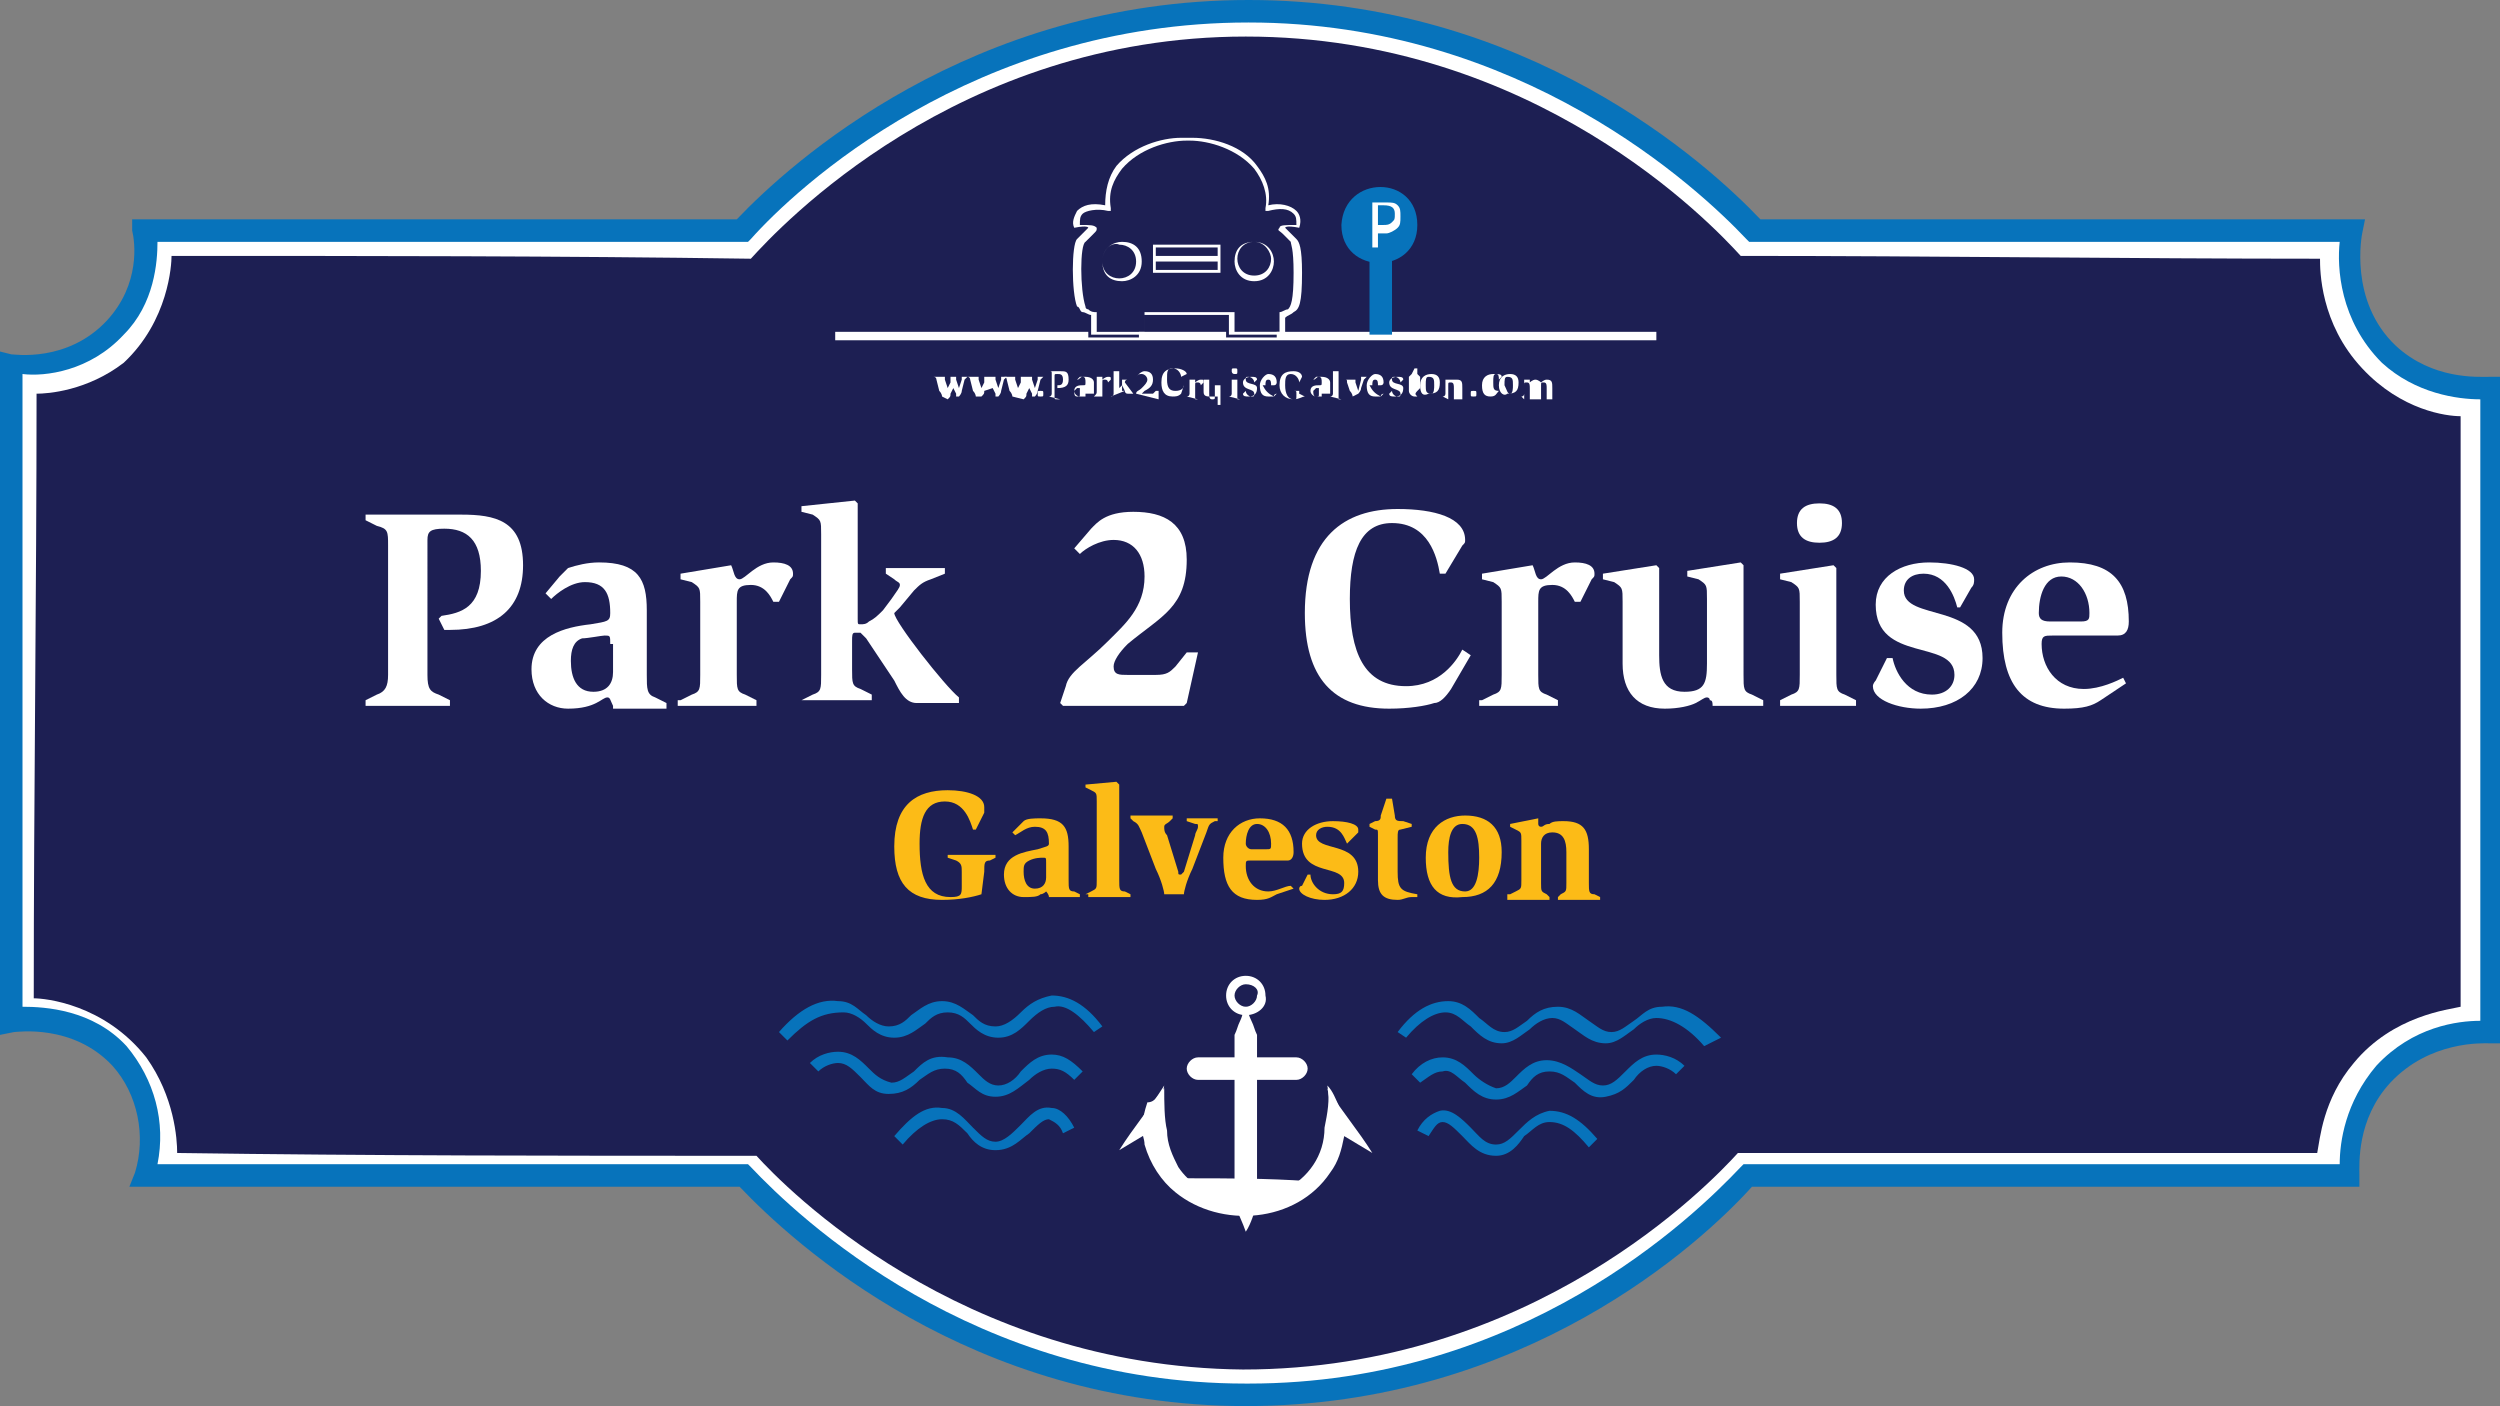 <?xml version="1.0" encoding="utf-8"?>
<!-- Generator: Adobe Illustrator 27.0.0, SVG Export Plug-In . SVG Version: 6.00 Build 0)  -->
<svg version="1.1" id="Layer_1" xmlns="http://www.w3.org/2000/svg" xmlns:xlink="http://www.w3.org/1999/xlink" x="0px" y="0px"
	 viewBox="0 0 88.9 50" style="enable-background:new 0 0 88.9 50;" xml:space="preserve">
<rect x="0" y="0" width="88.9" height="50" fill="#808080" stroke="none"/>
<style type="text/css">
	.st0{fill:#FFFFFF;}
	.st1{fill:#0773BB;}
	.st2{fill:#1D1F53;}
	.st3{fill:none;stroke:#1D1F53;stroke-width:15;stroke-miterlimit:10;}
	.st4{fill:#FCBB17;}
</style>
<g>
	<g>
		<path class="st0" d="M84.7,38.2c-1.4,1.5-1.2,3.3-1.2,3.6c-7.1,0-14.3,0-21.4,0c-1,1.1-7.4,7.8-17.8,7.8
			c-10.5,0-16.9-6.7-17.9-7.8c-7.1,0-14.2,0-21.3,0c0.5-1.5,0.1-3.1-0.9-4.2c-1.5-1.6-3.7-1.3-3.8-1.3c0-7.8,0-15.6,0-23.4
			c0.2,0,2.3,0.3,3.7-1.3c1.3-1.4,1.1-3.2,1-3.5c7.1,0,14.2,0,21.2,0c1.1-1.1,7.5-7.8,18-7.8s17,6.7,18,7.8c7.1,0,14.1,0,21.2,0
			c0,0.1-0.5,2.7,1.3,4.4c1.5,1.4,3.3,1.2,3.6,1.2c0,7.6,0,15.3,0,22.9C88.3,36.7,86.2,36.5,84.7,38.2z"/>
		<path class="st1" d="M44.3,50c-9.8,0-16.1-5.8-18-7.8H4.6l0.2-0.5c0.4-1.3,0.1-2.8-0.8-3.8c-1.4-1.5-3.4-1.2-3.5-1.2L0,36.8V12.5
			l0.4,0.1c0.1,0,2,0.3,3.4-1.2c1.2-1.3,1-2.8,0.9-3.2L4.7,7.8h21.5c1.9-2,8.3-7.8,18.2-7.8s16.3,5.8,18.2,7.8h21.5L84,8.3
			c0,0-0.5,2.4,1.2,4c1.3,1.2,2.9,1.1,3.3,1.1l0.4,0v23.7l-0.4,0c-0.2,0-2.1-0.1-3.5,1.4c-1.2,1.3-1.1,2.9-1.1,3.3l0,0.4H62.3
			C60.5,44.2,54.2,50,44.3,50C44.4,50,44.3,50,44.3,50z M5.6,41.4h21l0.1,0.1c1.7,1.8,7.9,7.7,17.6,7.7c0,0,0.1,0,0.1,0
			c9.7,0,15.8-5.9,17.5-7.7l0.1-0.1h21.2c0-0.8,0.2-2.2,1.3-3.5l0.3,0.3l-0.3-0.3c1.3-1.4,2.9-1.6,3.7-1.6V14.2
			c-0.8,0-2.3-0.2-3.5-1.3c-1.5-1.5-1.6-3.4-1.5-4.3H62.2l-0.1-0.1c-1.7-1.8-8-7.7-17.7-7.7c-9.8,0-16.1,5.9-17.7,7.7l-0.1,0.1h-21
			c0,0.7-0.1,2.2-1.2,3.3c-1.2,1.3-2.8,1.5-3.6,1.4v22.5c0.8,0,2.5,0.1,3.7,1.4C5.5,38.4,5.9,39.9,5.6,41.4z"/>
	</g>
	<path class="st2" d="M83.7,37.8c-1.1,1.3-1.2,2.7-1.3,3.2c-6.9,0-13.7,0-20.6,0c-1,1.1-7.3,7.7-17.6,7.7
		c-10.1-0.1-16.3-6.5-17.3-7.6c-6.9,0-13.7,0-20.6-0.1c0-0.5-0.1-2-1.1-3.4c-1.5-1.9-3.6-2.1-4-2.1C1.2,28.3,1.3,21.1,1.3,14
		c0.4,0,1.8-0.1,3.1-1.1C6,11.4,6.1,9.4,6.1,9.1c6.9,0,13.8,0,20.6,0.1c1-1.1,7.3-7.9,17.6-7.9c10.3,0,16.6,6.7,17.6,7.8
		c6.9,0,13.8,0.1,20.6,0.1c0,0.4,0,2.3,1.5,3.9c1.4,1.5,3,1.7,3.5,1.7c0,7,0,14,0,21C87.1,35.9,85.1,36.1,83.7,37.8z"/>
	<path class="st3" d="M39.9,20.6"/>
	<g>
		<path class="st0" d="M13,24.9l0.4-0.2c0.3-0.1,0.4-0.3,0.4-0.7v-4.6c0-0.5,0-0.6-0.4-0.7L13,18.5v-0.2h3.4c1.2,0,2.2,0.2,2.2,1.8
			c0,1.5-0.9,2.3-2.6,2.3h-0.2L15.6,22l0.1-0.1c0.7-0.1,1.4-0.3,1.4-1.6c0-1.1-0.5-1.5-1.3-1.5c-0.5,0-0.6,0.1-0.6,0.4V24
			c0,0.5,0.1,0.6,0.4,0.7l0.4,0.2v0.2H13V24.9z"/>
		<path class="st0" d="M21.8,25.1c-0.1-0.2-0.1-0.3-0.2-0.3c-0.1,0-0.2,0.1-0.4,0.2c-0.2,0.1-0.5,0.2-1,0.2c-0.7,0-1.3-0.5-1.3-1.4
			c0-1.2,1.2-1.5,2.1-1.6c0.6-0.1,0.7-0.1,0.7-0.4c0-0.7-0.2-1.1-0.9-1.1c-0.5,0-1,0.4-1.2,0.6l-0.2-0.2l0.5-0.6
			c0.1-0.1,0.2-0.2,0.3-0.3c0.3-0.1,0.7-0.2,1.1-0.2c1.4,0,1.7,0.6,1.7,1.7V24c0,0.5,0,0.7,0.3,0.8l0.4,0.2v0.2H21.8z M21.7,22.9
			c0-0.3,0-0.3-0.2-0.3c-0.1,0-0.6,0.1-0.8,0.1c-0.3,0.1-0.4,0.4-0.4,0.8c0,0.6,0.2,1.1,0.8,1.1c0.5,0,0.7-0.3,0.7-0.7V22.9z"/>
		<path class="st0" d="M24.2,24.9l0.4-0.2c0.3-0.1,0.3-0.2,0.3-0.7v-2.6c0-0.5,0-0.5-0.3-0.7l-0.4-0.1v-0.2l1.8-0.3
			c0.1,0.2,0.1,0.5,0.3,0.5c0.2,0,0.6-0.6,1.2-0.6c0.4,0,0.7,0.1,0.7,0.4c0,0.1,0,0.1-0.1,0.2l-0.4,0.8h-0.2
			c-0.1-0.2-0.3-0.6-0.8-0.6c-0.5,0-0.5,0.2-0.5,0.6V24c0,0.5,0,0.6,0.3,0.7l0.4,0.2v0.2h-2.8V24.9z"/>
		<path class="st0" d="M28.5,24.9l0.4-0.2c0.3-0.1,0.3-0.2,0.3-0.7v-5c0-0.5,0-0.5-0.3-0.7l-0.4-0.1V18l1.9-0.2l0.1,0.1v4.1
			c0,0.2,0,0.2,0.1,0.2c0.1,0,0.2,0,0.3-0.1c0.2-0.1,0.3-0.2,0.5-0.4l0.3-0.4c0.2-0.3,0.3-0.4,0.3-0.5c0-0.1-0.1-0.1-0.2-0.2
			l-0.3-0.2v-0.2h2.1v0.2l-0.5,0.2c-0.3,0.1-0.4,0.2-0.6,0.4l-0.5,0.6c-0.1,0.1-0.2,0.2-0.2,0.2c0,0.3,1.8,2.6,2.3,3v0.2h-1.5
			c-0.4,0-0.6-0.4-0.8-0.8l-1-1.5c-0.1-0.1-0.2-0.2-0.2-0.2c0,0-0.1,0-0.2,0c-0.1,0-0.1,0.1-0.1,0.3v1c0,0.5,0,0.6,0.3,0.7l0.4,0.2
			v0.2h-2.7V24.9z"/>
		<path class="st0" d="M37.9,24.4c0.1-0.5,0.7-0.8,1.5-1.6c0.6-0.6,1.3-1.2,1.3-2.3c0-0.8-0.4-1.3-1.1-1.3c-0.5,0-1,0.3-1.2,0.5
			l-0.2-0.2l0.6-0.7c0.2-0.2,0.5-0.6,1.5-0.6c1.1,0,1.9,0.4,1.9,1.7c0,1.7-0.9,2-2.1,3c-0.3,0.3-0.5,0.6-0.5,0.8
			c0,0.3,0.2,0.3,0.5,0.3h1c0.4,0,0.5-0.1,0.7-0.3l0.4-0.5h0.4L42.2,25l-0.1,0.1h-4.3L37.7,25L37.9,24.4z"/>
		<path class="st0" d="M51.6,24.5C51.4,24.8,51.2,25,51,25c-0.3,0.1-0.9,0.2-1.6,0.2c-2,0-3-1.1-3-3.4c0-2.7,1.4-3.7,3.3-3.7
			c1.3,0,2.4,0.3,2.4,1.1c0,0.1,0,0.1-0.1,0.2l-0.6,1h-0.2c-0.1-0.6-0.4-1.8-1.7-1.8c-1.1,0-1.5,1-1.5,2.7c0,1.9,0.5,3.1,2,3.1
			c1.2,0,1.8-0.9,2-1.3l0.3,0.2L51.6,24.5z"/>
		<path class="st0" d="M52.7,24.9l0.4-0.2c0.3-0.1,0.3-0.2,0.3-0.7v-2.6c0-0.5,0-0.5-0.3-0.7l-0.4-0.1v-0.2l1.8-0.3
			c0.1,0.2,0.1,0.5,0.3,0.5c0.2,0,0.6-0.6,1.2-0.6c0.4,0,0.7,0.1,0.7,0.4c0,0.1,0,0.1-0.1,0.2l-0.4,0.8H56c-0.1-0.2-0.3-0.6-0.8-0.6
			c-0.5,0-0.5,0.2-0.5,0.6V24c0,0.5,0,0.6,0.3,0.7l0.4,0.2v0.2h-2.8V24.9z"/>
		<path class="st0" d="M60.9,25.1c0-0.1,0-0.2-0.1-0.2c0-0.1-0.1-0.1-0.1-0.1c-0.1,0-0.2,0.1-0.4,0.2c-0.2,0.1-0.6,0.2-1.1,0.2
			c-1,0-1.5-0.6-1.5-1.6v-2.2c0-0.5,0-0.5-0.3-0.7L57,20.6v-0.2l1.9-0.3l0.1,0.1v3.1c0,0.7,0.1,1.3,0.9,1.3c0.7,0,0.8-0.3,0.8-1
			v-2.3c0-0.5,0-0.5-0.3-0.7l-0.4-0.1v-0.2l1.9-0.3l0.1,0.1V24c0,0.5,0,0.6,0.3,0.7l0.4,0.2v0.2H60.9z"/>
		<path class="st0" d="M63.3,24.9l0.4-0.2C64,24.6,64,24.5,64,24v-2.6c0-0.5,0-0.5-0.3-0.7l-0.4-0.1v-0.2l1.9-0.3l0.1,0.1V24
			c0,0.5,0,0.6,0.3,0.7l0.4,0.2v0.2h-2.7V24.9z M63.9,18.6c0-0.5,0.3-0.7,0.8-0.7c0.5,0,0.8,0.2,0.8,0.7c0,0.5-0.3,0.7-0.8,0.7
			C64.2,19.3,63.9,19.1,63.9,18.6z"/>
		<path class="st0" d="M69.6,21.6c-0.1-0.4-0.4-1.2-1.2-1.2c-0.4,0-0.7,0.2-0.7,0.6c0,1.1,2.8,0.4,2.8,2.4c0,1.1-0.9,1.8-2.2,1.8
			c-0.8,0-1.7-0.3-1.7-0.8c0-0.1,0.1-0.2,0.1-0.2l0.4-0.8h0.2c0.1,0.5,0.5,1.3,1.4,1.3c0.5,0,0.8-0.3,0.8-0.7c0-1.3-2.8-0.4-2.8-2.5
			c0-1,0.9-1.5,1.9-1.5c0.8,0,1.6,0.2,1.6,0.6c0,0.1,0,0.2-0.1,0.3l-0.4,0.7H69.6z"/>
		<path class="st0" d="M74.7,24.9c-0.3,0.2-0.6,0.3-1.3,0.3c-1.5,0-2.2-0.9-2.2-2.7c0-1.6,1.1-2.5,2.4-2.5c1.5,0,2.1,0.7,2.1,2.1
			c0,0.3-0.1,0.5-0.4,0.5h-2.3c-0.3,0-0.4,0-0.4,0.3c0,0.8,0.5,1.6,1.5,1.6c0.6,0,1.2-0.3,1.4-0.4l0.1,0.2L74.7,24.9z M74,22.1
			c0.3,0,0.3-0.1,0.3-0.3c0-0.7-0.4-1.3-1-1.3c-0.6,0-0.8,0.7-0.8,1.3c0,0.2,0.1,0.3,0.4,0.3H74z"/>
		<path class="st4" d="M34.9,31.8c-0.3,0.1-0.8,0.2-1.4,0.2c-1.2,0-1.7-0.6-1.7-1.9c0-1.5,0.8-2,1.9-2c0.7,0,1.3,0.2,1.3,0.6
			c0,0.1,0,0.1,0,0.2l-0.3,0.6h-0.1c-0.1-0.3-0.3-1-1-1c-0.7,0-0.9,0.6-0.9,1.5c0,1.1,0.2,1.9,1.1,1.9c0.4,0,0.4-0.1,0.4-0.4V31
			c0-0.2,0-0.3-0.2-0.4l-0.3-0.1v-0.1h1.7v0.1l-0.2,0.1C35,30.6,35,30.7,35,31L34.9,31.8L34.9,31.8z"/>
		<path class="st4" d="M37.3,31.9c0-0.1-0.1-0.2-0.1-0.2c0,0-0.1,0.1-0.2,0.1c-0.1,0.1-0.3,0.1-0.6,0.1c-0.4,0-0.7-0.3-0.7-0.8
			c0-0.7,0.7-0.8,1.2-0.9c0.3-0.1,0.4-0.1,0.4-0.2c0-0.4-0.1-0.6-0.5-0.6c-0.3,0-0.5,0.2-0.7,0.3l-0.1-0.1l0.3-0.3
			c0.1-0.1,0.1-0.1,0.1-0.1c0.1-0.1,0.4-0.1,0.6-0.1c0.8,0,1,0.3,1,1v1.2c0,0.3,0,0.4,0.2,0.4l0.2,0.1v0.1H37.3z M37.2,30.7
			c0-0.2,0-0.2-0.1-0.2c-0.1,0-0.3,0-0.5,0.1c-0.2,0.1-0.2,0.2-0.2,0.4c0,0.3,0.1,0.6,0.4,0.6c0.3,0,0.4-0.2,0.4-0.4V30.7z"/>
		<path class="st4" d="M38.6,31.8l0.2-0.1c0.2-0.1,0.2-0.1,0.2-0.4v-2.8c0-0.3,0-0.3-0.2-0.4l-0.2-0.1v-0.1l1.1-0.1l0.1,0.1v3.4
			c0,0.3,0,0.4,0.2,0.4l0.2,0.1v0.1h-1.5V31.8z"/>
		<path class="st4" d="M41.4,31.8c0-0.1-0.1-0.5-0.3-0.9l-0.5-1.3c-0.1-0.2-0.1-0.3-0.3-0.4l-0.1-0.1v-0.1h1.5v0.1l-0.1,0.1
			c-0.1,0.1-0.2,0.1-0.2,0.2c0,0.1,0,0.2,0.1,0.3l0.4,1.3c0,0.1,0,0.1,0.1,0.1c0,0,0,0,0.1-0.1l0.4-1.3c0-0.1,0.1-0.2,0.1-0.3
			c0-0.1,0-0.1-0.1-0.1l-0.3-0.1v-0.1h1.1v0.1l-0.1,0c-0.2,0.1-0.2,0.1-0.3,0.4l-0.5,1.3c-0.2,0.4-0.3,0.8-0.3,0.9l-0.1,0L41.4,31.8
			L41.4,31.8z"/>
		<path class="st4" d="M45.4,31.8c-0.2,0.1-0.3,0.2-0.7,0.2c-0.9,0-1.2-0.5-1.2-1.5c0-0.9,0.6-1.4,1.3-1.4c0.8,0,1.2,0.4,1.2,1.2
			c0,0.2-0.1,0.3-0.2,0.3h-1.3c-0.2,0-0.2,0-0.2,0.2c0,0.5,0.3,0.9,0.8,0.9c0.3,0,0.6-0.2,0.8-0.2l0.1,0.1L45.4,31.8z M45,30.2
			c0.2,0,0.2,0,0.2-0.2c0-0.4-0.2-0.7-0.5-0.7c-0.3,0-0.4,0.4-0.4,0.7c0,0.1,0.1,0.2,0.2,0.2H45z"/>
		<path class="st4" d="M47.9,30c-0.1-0.2-0.2-0.6-0.7-0.6c-0.2,0-0.4,0.1-0.4,0.3c0,0.6,1.5,0.2,1.5,1.3c0,0.6-0.5,1-1.2,1
			c-0.5,0-0.9-0.2-0.9-0.4c0,0,0-0.1,0.1-0.1l0.2-0.4h0.1c0,0.3,0.3,0.7,0.8,0.7c0.3,0,0.4-0.1,0.4-0.4c0-0.7-1.5-0.2-1.5-1.4
			c0-0.5,0.5-0.8,1.1-0.8c0.5,0,0.9,0.1,0.9,0.3c0,0,0,0.1,0,0.1L47.9,30L47.9,30z"/>
		<path class="st4" d="M50.2,31.9C50,31.9,49.9,32,49.7,32c-0.5,0-0.7-0.2-0.7-0.7v-1.6c0-0.2,0-0.2-0.1-0.2l-0.2-0.1v-0.1l0.2-0.1
			c0.2,0,0.2-0.1,0.2-0.2l0.2-0.6h0.2l0.1,0.6c0,0.2,0.1,0.2,0.3,0.2l0.3,0.1v0.1l-0.4,0.1c-0.1,0-0.1,0.1-0.1,0.3v1.2
			c0,0.6,0.1,0.7,0.7,0.8v0.1L50.2,31.9z"/>
		<path class="st4" d="M50.7,30.5c0-1.1,0.7-1.5,1.4-1.5c0.8,0,1.3,0.4,1.3,1.3c0,1.1-0.5,1.6-1.4,1.6C51.1,32,50.7,31.5,50.7,30.5z
			 M52.1,31.7c0.4,0,0.5-0.6,0.5-1.2c0-0.7-0.1-1.2-0.6-1.2c-0.4,0-0.5,0.5-0.5,1C51.5,31.2,51.6,31.7,52.1,31.7z"/>
		<path class="st4" d="M53.7,31.8l0.2-0.1c0.2-0.1,0.2-0.1,0.2-0.4v-1.4c0-0.3,0-0.3-0.2-0.4l-0.2-0.1v-0.1l1-0.2c0,0.1,0,0.1,0,0.2
			c0,0,0,0.1,0.1,0.1c0.1,0,0.1-0.1,0.3-0.1c0.1-0.1,0.3-0.1,0.5-0.1c0.7,0,0.9,0.3,0.9,1v1.2c0,0.3,0,0.4,0.2,0.4l0.2,0.1v0.1h-1.5
			v-0.1l0.1-0.1c0.2-0.1,0.2-0.1,0.2-0.4v-1.1c0-0.4-0.1-0.7-0.5-0.7c-0.3,0-0.4,0.2-0.4,0.4v1.4c0,0.3,0,0.3,0.2,0.4l0.1,0.1v0.1
			h-1.5V31.8z"/>
	</g>
	<g>
		<path class="st1" d="M28,37l-0.3-0.3c0.7-0.8,1.4-1.2,2.1-1.1c0.5,0,0.7,0.3,1,0.5c0.2,0.2,0.5,0.4,0.8,0.4c0.4,0,0.6-0.2,0.8-0.4
			c0.3-0.2,0.6-0.5,1.1-0.5c0.5,0,0.8,0.3,1.1,0.5c0.2,0.2,0.4,0.4,0.8,0.4c0,0,0,0,0,0c0.3,0,0.6-0.2,0.9-0.5
			c0.3-0.3,0.6-0.5,1.1-0.6c0.6,0,1.2,0.3,1.8,1.1l-0.3,0.2c-0.5-0.6-1-1-1.4-0.9c-0.3,0-0.6,0.2-0.9,0.5c-0.3,0.3-0.6,0.6-1.1,0.6
			c-0.5,0-0.8-0.3-1-0.5c-0.2-0.2-0.4-0.4-0.8-0.4c-0.4,0-0.6,0.2-0.8,0.4c-0.3,0.2-0.6,0.5-1.1,0.5c-0.5,0-0.8-0.3-1-0.5
			c-0.2-0.2-0.5-0.4-0.8-0.4C29.2,36,28.7,36.3,28,37z"/>
	</g>
	<g>
		<path class="st1" d="M35.4,39c-0.5,0-0.7-0.3-1-0.5C34.2,38.2,34,38,33.6,38c-0.4,0-0.6,0.2-0.9,0.4c-0.3,0.3-0.6,0.5-1.1,0.5
			c-0.5,0-0.7-0.3-1-0.6c-0.3-0.3-0.5-0.5-0.8-0.5c0,0,0,0,0,0c-0.2,0-0.5,0.1-0.7,0.3l-0.3-0.3c0.3-0.3,0.7-0.4,1-0.4c0,0,0,0,0,0
			c0.5,0,0.8,0.3,1.1,0.6c0.2,0.2,0.4,0.4,0.8,0.5c0.3,0,0.5-0.2,0.8-0.4c0.3-0.3,0.6-0.6,1.2-0.5c0.5,0,0.8,0.3,1.1,0.6
			c0.2,0.2,0.4,0.4,0.7,0.4c0.3,0,0.6-0.2,0.8-0.5c0.3-0.3,0.6-0.6,1.1-0.6c0.4,0,0.7,0.2,1.1,0.6l-0.3,0.3
			c-0.3-0.3-0.5-0.4-0.8-0.4c-0.3,0-0.6,0.2-0.8,0.4C36.2,38.7,35.9,39,35.4,39C35.4,39,35.4,39,35.4,39z"/>
	</g>
	<g>
		<path class="st1" d="M35.4,40.9c-0.5,0-0.8-0.3-1-0.6c-0.3-0.3-0.5-0.5-0.9-0.5c-0.4,0-0.9,0.3-1.4,0.9l-0.3-0.3
			c0.6-0.7,1.1-1.1,1.7-1c0.5,0,0.8,0.4,1.1,0.7c0.3,0.3,0.5,0.5,0.8,0.5c0.3,0,0.6-0.3,0.9-0.6c0.3-0.3,0.6-0.7,1.1-0.6
			c0.3,0,0.6,0.3,0.8,0.7l-0.4,0.2c-0.1-0.3-0.3-0.4-0.5-0.5c-0.2,0-0.4,0.2-0.7,0.5C36.3,40.5,36,40.9,35.4,40.9
			C35.4,40.9,35.4,40.9,35.4,40.9z"/>
	</g>
	<g>
		<path class="st1" d="M60.6,37.2c-0.6-0.7-1.2-1-1.7-1c-0.3,0-0.6,0.2-0.8,0.4c-0.3,0.2-0.6,0.5-1,0.5c-0.5,0-0.8-0.3-1.1-0.5
			c-0.3-0.2-0.5-0.4-0.8-0.4c-0.3,0-0.6,0.2-0.8,0.4c-0.3,0.2-0.6,0.5-1,0.5c0,0,0,0,0,0c-0.5,0-0.8-0.3-1.1-0.6
			c-0.3-0.2-0.5-0.5-0.9-0.5c-0.4,0-0.9,0.3-1.4,0.9l-0.3-0.2c0.6-0.8,1.2-1.1,1.8-1.1c0.5,0,0.8,0.3,1.1,0.6
			c0.3,0.2,0.5,0.5,0.9,0.5c0,0,0,0,0,0c0.3,0,0.5-0.2,0.8-0.4c0.3-0.3,0.6-0.5,1.1-0.5c0.5,0,0.8,0.3,1.1,0.5
			c0.3,0.2,0.5,0.4,0.8,0.4c0.3,0,0.5-0.2,0.8-0.4c0.3-0.2,0.5-0.5,1-0.5c0.7-0.1,1.3,0.3,2.1,1.1L60.6,37.2z"/>
	</g>
	<g>
		<path class="st1" d="M53.2,39.1C53.2,39.1,53.2,39.1,53.2,39.1c-0.5,0-0.8-0.3-1.1-0.6c-0.3-0.2-0.5-0.5-0.8-0.4
			c-0.3,0-0.5,0.2-0.8,0.4l-0.3-0.3c0.3-0.4,0.7-0.6,1.1-0.6c0.5,0,0.8,0.3,1.1,0.6c0.2,0.2,0.5,0.4,0.8,0.5c0.3,0,0.5-0.2,0.7-0.4
			c0.3-0.3,0.6-0.6,1.1-0.6c0.5,0,0.9,0.3,1.2,0.5c0.3,0.2,0.5,0.4,0.8,0.4c0.3,0,0.5-0.2,0.8-0.5c0.3-0.3,0.6-0.6,1.1-0.6
			c0,0,0,0,0,0c0.3,0,0.7,0.1,1,0.4l-0.3,0.3c-0.2-0.2-0.5-0.3-0.7-0.3c0,0,0,0,0,0c-0.3,0-0.6,0.2-0.8,0.5c-0.3,0.3-0.5,0.5-1,0.6
			c-0.5,0.1-0.8-0.2-1.1-0.5c-0.3-0.2-0.5-0.4-0.9-0.4c-0.4,0-0.6,0.2-0.8,0.5C54,38.8,53.7,39.1,53.2,39.1z"/>
	</g>
	<g>
		<path class="st1" d="M53.2,41.1C53.2,41.1,53.2,41.1,53.2,41.1c-0.6,0-0.9-0.4-1.2-0.7c-0.3-0.3-0.5-0.5-0.7-0.5
			c-0.2,0-0.3,0.2-0.5,0.5l-0.4-0.2c0.2-0.4,0.5-0.6,0.8-0.7c0.4-0.1,0.8,0.3,1.1,0.6c0.3,0.3,0.5,0.6,0.9,0.6
			c0.3,0,0.5-0.2,0.8-0.5c0.3-0.3,0.6-0.6,1.1-0.7c0.6,0,1.1,0.3,1.7,1l-0.3,0.3c-0.5-0.6-0.9-0.9-1.4-0.9c-0.4,0-0.6,0.3-0.9,0.5
			C54,40.7,53.7,41.1,53.2,41.1z"/>
	</g>
	<g>
		<rect x="29.7" y="11.8" class="st0" width="29.2" height="0.3"/>
	</g>
	<g>
		<path class="st2" d="M46.1,8c0.2-0.6-0.4-0.8-1.1-0.7c0.2-1.6-1.5-2.3-2.8-2.4c0,0,0,0,0,0c-0.1,0-0.1,0-0.2,0c0,0,0,0,0,0
			c-1.3,0.1-2.9,0.8-2.8,2.4c-0.7-0.1-1.2,0.1-1.1,0.7c0.3,0,0.5,0,0.6,0.1c0,0.1-0.2,0.2-0.4,0.5c-0.2,0.1-0.2,2.5,0.1,2.5
			c0.1,0.1,0.2,0.1,0.3,0.2c0,0.2,0,0.5,0,0.7c0.6,0,1.2,0,1.8,0c0-0.2,0-0.5,0-0.7c1,0,2.1,0,3.1,0c0,0.2,0,0.5,0,0.7
			c0.6,0,1.2,0,1.8,0c0-0.2,0-0.5,0-0.7c0.1,0,0.2-0.1,0.3-0.2c0.1-0.1,0.3-0.3,0.3-1.4c0-0.9-0.1-1-0.2-1.1
			c-0.2-0.3-0.4-0.4-0.4-0.5C45.6,7.9,45.8,7.9,46.1,8z M39.2,9.3c0-0.9,1.4-0.9,1.4,0C40.6,10.2,39.2,10.2,39.2,9.3z M43.4,9.6
			c-0.8,0-1.5,0-2.3,0c0-0.1,0-0.2,0-0.4c0.8,0,1.5,0,2.3,0C43.4,9.4,43.4,9.5,43.4,9.6z M43.4,9.1c-0.8,0-1.5,0-2.3,0
			c0-0.1,0-0.3,0-0.4c0.8,0,1.5,0,2.3,0C43.4,8.9,43.4,9,43.4,9.1z M44.6,10c-0.9,0-0.9-1.4,0-1.4C45.5,8.6,45.5,10,44.6,10z"/>
		<path class="st0" d="M45.6,11.9h-1.9v-0.7h-3v0.7h-1.9v-0.7c-0.1,0-0.2-0.1-0.3-0.1c-0.1,0-0.1-0.2-0.2-0.2
			c-0.2-0.5-0.2-2.2,0-2.4c0.1-0.1,0.2-0.2,0.3-0.3c0,0,0.1-0.1,0.1-0.1c0,0,0-0.1-0.5,0l0,0l0,0c-0.1-0.2,0-0.4,0.1-0.6
			c0.2-0.2,0.5-0.3,1-0.2c0-0.5,0.1-1,0.4-1.4c0.6-0.7,1.6-1,2.3-1l0,0l0.1,0c0,0,0.1,0,0.2,0l0.1,0v0c0.8,0,1.8,0.3,2.3,1
			c0.3,0.4,0.5,0.8,0.4,1.4c0.4-0.1,0.8,0,1,0.2c0.1,0.1,0.2,0.3,0.1,0.6l0,0l0,0c-0.5-0.1-0.5,0-0.5,0c0,0,0.1,0.1,0.1,0.1
			c0.1,0.1,0.2,0.2,0.3,0.3c0.1,0.1,0.2,0.3,0.2,1.2c0,1.1-0.1,1.3-0.3,1.4c-0.1,0.1-0.2,0.1-0.3,0.2V11.9z M43.8,11.8h1.7v-0.7l0,0
			c0.1,0,0.2-0.1,0.3-0.1c0.1-0.1,0.2-0.3,0.2-1.3c0-0.9-0.1-1-0.1-1.1c-0.1-0.1-0.2-0.2-0.3-0.3c-0.1-0.1-0.2-0.1-0.1-0.2
			c0-0.1,0.2-0.1,0.6-0.1c0-0.2,0-0.3-0.1-0.4c-0.2-0.2-0.5-0.2-0.9-0.1l-0.1,0l0-0.1c0.1-0.5-0.1-1-0.4-1.4C44,5.3,43,5,42.3,5l0,0
			l0,0c0,0,0,0-0.1,0l0,0c-0.7,0-1.7,0.3-2.3,1c-0.3,0.4-0.5,0.8-0.4,1.4l0,0.1l-0.1,0c-0.4-0.1-0.8,0-0.9,0.1
			c-0.1,0.1-0.1,0.2-0.1,0.4c0.4,0,0.5,0,0.6,0.1c0,0.1,0,0.1-0.1,0.2c-0.1,0.1-0.2,0.2-0.3,0.3l0,0l0,0c-0.2,0.1-0.2,1.7,0,2.3
			c0,0.1,0.1,0.1,0.1,0.1h0l0,0l0,0c0.1,0.1,0.2,0.1,0.3,0.1l0,0v0.7h1.7v-0.7h3.2V11.8z M44.6,10L44.6,10c-0.5,0-0.7-0.4-0.7-0.7
			c0-0.4,0.2-0.7,0.7-0.7c0.5,0,0.7,0.4,0.7,0.7C45.3,9.6,45.1,10,44.6,10z M44.6,8.6c-0.4,0-0.6,0.3-0.6,0.6c0,0.3,0.2,0.6,0.6,0.6
			c0.4,0,0.6-0.3,0.6-0.6C45.2,9,45,8.6,44.6,8.6z M39.9,10C39.9,10,39.9,10,39.9,10c-0.4,0-0.7-0.2-0.7-0.7v0
			c0-0.5,0.4-0.7,0.7-0.7c0,0,0,0,0,0c0.4,0,0.7,0.2,0.7,0.7C40.6,9.8,40.2,10,39.9,10z M39.2,9.3c0,0.4,0.3,0.6,0.6,0.6
			c0.3,0,0.6-0.2,0.6-0.6c0-0.4-0.3-0.6-0.6-0.6c0,0,0,0,0,0C39.6,8.6,39.2,8.8,39.2,9.3z M43.4,9.7H41V9.2h2.4V9.7z M41.1,9.6h2.2
			V9.3h-2.2V9.6z M43.4,9.2H41V8.7h2.4V9.2z M41.1,9.1h2.2V8.8h-2.2V9.1z"/>
	</g>
	<g>
		<path class="st1" d="M50.4,8c0,1.8-2.7,1.8-2.7,0C47.8,6.2,50.4,6.2,50.4,8z"/>
		<g>
			<rect x="48.7" y="9" class="st1" width="0.8" height="2.9"/>
		</g>
		<g>
			<path class="st0" d="M49,8.2v0.6h-0.2V7.2h0.5c0.2,0,0.3,0,0.4,0.1c0.1,0.1,0.1,0.2,0.1,0.4S49.8,8,49.7,8.1
				c-0.1,0.1-0.3,0.2-0.4,0.2H49z M49,7.3V8h0.2c0.1,0,0.2,0,0.3-0.1c0.1-0.1,0.1-0.1,0.1-0.3c0-0.2-0.1-0.3-0.4-0.3H49z"/>
		</g>
	</g>
	<g>
		<path class="st0" d="M41.3,40c-0.5,0.3-1,0.6-1.5,0.9c0.5-0.8,1.1-1.5,1.6-2.3C41.3,39.1,41.3,39.6,41.3,40z"/>
		<path class="st0" d="M47.3,40.1c0.5,0.3,1,0.6,1.5,0.9c-0.5-0.8-1.1-1.5-1.6-2.3C47.3,39.1,47.3,39.6,47.3,40.1z"/>
		<g>
			<path class="st0" d="M41.4,38.7c0,0.5,0,1.1,0.1,1.5c0,0.5,0.2,0.9,0.4,1.3c0.8,1.2,2.5,1.4,3.8,0.8c0.8-0.4,1.4-1.2,1.4-2.2
				c0.1-0.5,0.2-1,0.1-1.5c0.2,0.2,0.3,0.5,0.4,0.7c0.1,0.3,0.2,0.5,0.2,0.8c0,0.1,0,0.2,0,0.3c-0.1,0.5-0.2,0.9-0.5,1.3
				c-1.2,1.8-3.9,2-5.5,0.7c-0.5-0.4-0.9-1-1.1-1.7c0-0.2-0.1-0.4-0.1-0.5c0-0.3,0.1-0.7,0.2-1C41.1,39.2,41.2,38.9,41.4,38.7
				L41.4,38.7z"/>
			<g>
				<path class="st0" d="M46.1,38.4h-3.5c-0.2,0-0.4-0.2-0.4-0.4s0.2-0.4,0.4-0.4h3.5c0.2,0,0.4,0.2,0.4,0.4S46.3,38.4,46.1,38.4z"
					/>
			</g>
			<g>
				<path class="st0" d="M44.3,35.8c0.1,0.2,0.1,0.3,0.2,0.5c0.1,0.2,0.1,0.3,0.2,0.5c0,0,0,0.1,0,0.1c0,0.2,0,0.6,0,0.9
					c0,1,0,3,0,4c0,0,0,1,0,1c-0.1,0.3-0.2,0.7-0.4,1c-0.1-0.3-0.3-0.7-0.4-1c0,0,0-1,0-1c0-1,0-3,0-4c0-0.2,0-0.6,0-0.9
					c0,0,0-0.1,0-0.1c0.1-0.2,0.1-0.3,0.2-0.5C44.2,36.1,44.2,35.9,44.3,35.8L44.3,35.8z"/>
			</g>
			<g>
				<path class="st0" d="M44.3,36.1c-0.4,0-0.7-0.3-0.7-0.7c0-0.4,0.3-0.7,0.7-0.7s0.7,0.3,0.7,0.7C45.1,35.8,44.7,36.1,44.3,36.1z
					 M44.3,35c-0.2,0-0.4,0.2-0.4,0.4c0,0.2,0.2,0.4,0.4,0.4c0.2,0,0.4-0.2,0.4-0.4C44.8,35.2,44.6,35,44.3,35z"/>
			</g>
			<path class="st0" d="M42.2,41.9c1.4,0,2.9,0,4.3,0.1c-0.1,0.1-0.8,1.1-2.1,1.1C43,43,42.2,42,42.2,41.9z"/>
		</g>
	</g>
	<g>
		<path class="st0" d="M33.5,14.1c0,0,0-0.1-0.1-0.2l-0.1-0.4c0,0,0-0.1-0.1-0.1l0,0v0h0.4v0l0,0c0,0,0,0,0,0s0,0.1,0,0.1l0.1,0.3
			c0,0,0,0,0,0c0,0,0,0,0,0l0.1-0.2c0,0,0-0.1,0-0.1c0,0,0,0,0,0l0,0c0,0,0,0,0-0.1l0,0v0H34v0l0,0c0,0,0,0,0,0c0,0,0,0.1,0,0.1
			l0.1,0.3c0,0,0,0,0,0c0,0,0,0,0,0l0.1-0.3c0-0.1,0-0.1,0-0.1c0,0,0,0,0,0l-0.1,0v0h0.3v0l0,0c0,0,0,0-0.1,0.1l-0.1,0.4
			c0,0.1-0.1,0.2-0.1,0.2l0,0H34l0,0c0,0,0-0.1,0-0.1l-0.1-0.2c0,0,0,0,0,0c0,0,0,0,0,0l-0.1,0.2c0,0.1,0,0.1-0.1,0.2l0,0L33.5,14.1
			L33.5,14.1z"/>
		<path class="st0" d="M34.7,14.1c0,0,0-0.1-0.1-0.2l-0.1-0.4c0,0,0-0.1-0.1-0.1l0,0v0h0.4v0l0,0c0,0,0,0,0,0s0,0.1,0,0.1l0.1,0.3
			c0,0,0,0,0,0c0,0,0,0,0,0l0.1-0.2c0,0,0-0.1,0-0.1c0,0,0,0,0,0l0,0c0,0,0,0,0-0.1l0,0v0h0.4v0l0,0c0,0,0,0,0,0c0,0,0,0.1,0,0.1
			l0.1,0.3c0,0,0,0,0,0c0,0,0,0,0,0l0.1-0.3c0-0.1,0-0.1,0-0.1c0,0,0,0,0,0l-0.1,0v0h0.3v0l0,0c0,0,0,0-0.1,0.1l-0.1,0.4
			c0,0.1-0.1,0.2-0.1,0.2l0,0h-0.1l0,0c0,0,0-0.1,0-0.1l-0.1-0.2c0,0,0,0,0,0c0,0,0,0,0,0L35,13.9c0,0.1,0,0.1-0.1,0.2l0,0
			L34.7,14.1L34.7,14.1z"/>
		<path class="st0" d="M36,14.1c0,0,0-0.1-0.1-0.2l-0.1-0.4c0,0,0-0.1-0.1-0.1l0,0v0h0.4v0l0,0c0,0,0,0,0,0s0,0.1,0,0.1l0.1,0.3
			c0,0,0,0,0,0c0,0,0,0,0,0l0.1-0.2c0,0,0-0.1,0-0.1c0,0,0,0,0,0l0,0c0,0,0,0,0-0.1l0,0v0h0.4v0l0,0c0,0,0,0,0,0c0,0,0,0.1,0,0.1
			l0.1,0.3c0,0,0,0,0,0c0,0,0,0,0,0l0.1-0.3c0-0.1,0-0.1,0-0.1c0,0,0,0,0,0l-0.1,0v0h0.3v0l0,0c0,0,0,0-0.1,0.1l-0.1,0.4
			c0,0.1-0.1,0.2-0.1,0.2l0,0h-0.1l0,0c0,0,0-0.1,0-0.1l-0.1-0.2c0,0,0,0,0,0c0,0,0,0,0,0l-0.1,0.2c0,0.1,0,0.1-0.1,0.2l0,0L36,14.1
			L36,14.1z"/>
		<path class="st0" d="M36.9,14c0-0.1,0-0.1,0.1-0.1s0.1,0,0.1,0.1c0,0.1,0,0.1-0.1,0.1S36.9,14.1,36.9,14z"/>
		<path class="st0" d="M37.3,14.1L37.3,14.1c0.1,0,0.1-0.1,0.1-0.1v-0.7c0-0.1,0-0.1-0.1-0.1l-0.1,0v0h0.5c0.2,0,0.3,0,0.3,0.3
			c0,0.2-0.1,0.3-0.4,0.3h0l0-0.1l0,0c0.1,0,0.2,0,0.2-0.2c0-0.2-0.1-0.2-0.2-0.2c-0.1,0-0.1,0-0.1,0.1v0.7c0,0.1,0,0.1,0.1,0.1
			l0.1,0v0L37.3,14.1L37.3,14.1z"/>
		<path class="st0" d="M38.6,14.1C38.5,14.1,38.5,14.1,38.6,14.1C38.5,14.1,38.5,14.1,38.6,14.1c-0.1,0-0.2,0-0.2,0
			c-0.1,0-0.2-0.1-0.2-0.2c0-0.2,0.2-0.2,0.3-0.2c0.1,0,0.1,0,0.1-0.1c0-0.1,0-0.2-0.1-0.2c-0.1,0-0.1,0.1-0.2,0.1l0,0l0.1-0.1
			c0,0,0,0,0,0c0,0,0.1,0,0.2,0c0.2,0,0.3,0.1,0.3,0.2v0.3c0,0.1,0,0.1,0,0.1l0.1,0v0H38.6z M38.5,13.8
			C38.5,13.7,38.5,13.7,38.5,13.8c0,0-0.1,0-0.2,0c0,0-0.1,0.1-0.1,0.1c0,0.1,0,0.2,0.1,0.2c0.1,0,0.1,0,0.1-0.1V13.8z"/>
		<path class="st0" d="M38.9,14.1L38.9,14.1C39,14,39,14,39,13.9v-0.4c0-0.1,0-0.1,0-0.1l-0.1,0v0l0.3,0c0,0,0,0.1,0,0.1
			s0.1-0.1,0.2-0.1c0.1,0,0.1,0,0.1,0.1c0,0,0,0,0,0l-0.1,0.1h0c0,0,0-0.1-0.1-0.1c-0.1,0-0.1,0-0.1,0.1v0.4c0,0.1,0,0.1,0,0.1
			l0.1,0v0L38.9,14.1L38.9,14.1z"/>
		<path class="st0" d="M39.5,14.1L39.5,14.1c0.1,0,0.1-0.1,0.1-0.1v-0.7c0-0.1,0-0.1,0-0.1l-0.1,0v0l0.3,0l0,0v0.6c0,0,0,0,0,0
			c0,0,0,0,0,0c0,0,0,0,0.1-0.1l0-0.1c0,0,0-0.1,0-0.1c0,0,0,0,0,0l0,0v0h0.3v0l-0.1,0c0,0-0.1,0-0.1,0.1L40,13.6c0,0,0,0,0,0
			c0,0,0.3,0.4,0.3,0.4v0h-0.2c-0.1,0-0.1-0.1-0.1-0.1l-0.1-0.2c0,0,0,0,0,0c0,0,0,0,0,0c0,0,0,0,0,0v0.1c0,0.1,0,0.1,0,0.1l0.1,0v0
			L39.5,14.1L39.5,14.1z"/>
		<path class="st0" d="M40.4,14c0-0.1,0.1-0.1,0.2-0.2c0.1-0.1,0.2-0.2,0.2-0.3c0-0.1-0.1-0.2-0.2-0.2c-0.1,0-0.1,0-0.2,0.1l0,0
			l0.1-0.1c0,0,0.1-0.1,0.2-0.1c0.2,0,0.3,0.1,0.3,0.3c0,0.2-0.1,0.3-0.3,0.4c0,0-0.1,0.1-0.1,0.1c0,0,0,0,0.1,0h0.2
			c0.1,0,0.1,0,0.1,0l0.1-0.1h0.1l0,0.3l0,0L40.4,14L40.4,14L40.4,14z"/>
		<path class="st0" d="M42,14C42,14,41.9,14.1,42,14c-0.1,0.1-0.2,0.1-0.3,0.1c-0.3,0-0.4-0.2-0.4-0.5c0-0.4,0.2-0.5,0.5-0.5
			c0.2,0,0.4,0.1,0.4,0.2c0,0,0,0,0,0L42,13.4h0c0-0.1-0.1-0.3-0.3-0.3c-0.2,0-0.2,0.1-0.2,0.4c0,0.3,0.1,0.4,0.3,0.4
			c0.2,0,0.3-0.1,0.3-0.2l0,0L42,14z"/>
		<path class="st0" d="M42.2,14.1L42.2,14.1c0.1,0,0.1-0.1,0.1-0.1v-0.4c0-0.1,0-0.1,0-0.1l-0.1,0v0l0.3,0c0,0,0,0.1,0,0.1
			s0.1-0.1,0.2-0.1c0.1,0,0.1,0,0.1,0.1c0,0,0,0,0,0l-0.1,0.1h0c0,0,0-0.1-0.1-0.1c-0.1,0-0.1,0-0.1,0.1v0.4c0,0.1,0,0.1,0,0.1
			l0.1,0v0L42.2,14.1L42.2,14.1z"/>
		<path class="st0" d="M43.3,14.1C43.3,14.1,43.3,14.1,43.3,14.1C43.3,14.1,43.3,14.1,43.3,14.1C43.3,14.1,43.3,14.1,43.3,14.1
			c-0.1,0-0.2,0-0.3,0c-0.2,0-0.2-0.1-0.2-0.2v-0.3c0-0.1,0-0.1,0-0.1l-0.1,0v0l0.3,0l0,0v0.5c0,0.1,0,0.2,0.1,0.2
			c0.1,0,0.1,0,0.1-0.1v-0.3c0-0.1,0-0.1,0-0.1l-0.1,0v0l0.3,0l0,0v0.6c0,0.1,0,0.1,0,0.1l0.1,0v0H43.3z"/>
		<path class="st0" d="M43.7,14.1L43.7,14.1c0.1,0,0.1-0.1,0.1-0.1v-0.4c0-0.1,0-0.1,0-0.1l-0.1,0v0l0.3,0l0,0v0.6
			c0,0.1,0,0.1,0,0.1l0.1,0v0L43.7,14.1L43.7,14.1z M43.8,13.2c0-0.1,0-0.1,0.1-0.1c0.1,0,0.1,0,0.1,0.1c0,0.1,0,0.1-0.1,0.1
			C43.8,13.3,43.8,13.2,43.8,13.2z"/>
		<path class="st0" d="M44.6,13.6c0-0.1-0.1-0.2-0.2-0.2c-0.1,0-0.1,0-0.1,0.1c0,0.2,0.4,0.1,0.4,0.3c0,0.2-0.1,0.3-0.3,0.3
			c-0.1,0-0.2,0-0.2-0.1c0,0,0,0,0,0l0.1-0.1h0c0,0.1,0.1,0.2,0.2,0.2c0.1,0,0.1,0,0.1-0.1c0-0.2-0.4-0.1-0.4-0.4
			c0-0.1,0.1-0.2,0.3-0.2c0.1,0,0.2,0,0.2,0.1c0,0,0,0,0,0L44.6,13.6L44.6,13.6z"/>
		<path class="st0" d="M45.3,14.1c0,0-0.1,0-0.2,0c-0.2,0-0.3-0.1-0.3-0.4c0-0.2,0.2-0.4,0.3-0.4c0.2,0,0.3,0.1,0.3,0.3
			c0,0,0,0.1-0.1,0.1h-0.3c0,0-0.1,0-0.1,0C45,13.9,45.1,14,45.3,14.1c0-0.1,0.1-0.1,0.1-0.1l0,0L45.3,14.1z M45.2,13.7
			C45.3,13.7,45.3,13.7,45.2,13.7c0-0.1,0-0.2-0.1-0.2c-0.1,0-0.1,0.1-0.1,0.2c0,0,0,0,0.1,0H45.2z"/>
		<path class="st0" d="M46.4,14.1c-0.1,0-0.2,0.1-0.4,0.1c-0.3,0-0.5-0.2-0.5-0.5c0-0.4,0.2-0.5,0.5-0.5c0.2,0,0.3,0.1,0.3,0.2
			c0,0,0,0,0,0l-0.1,0.2h0c0-0.1-0.1-0.3-0.3-0.3c-0.2,0-0.2,0.2-0.2,0.4c0,0.3,0.1,0.5,0.3,0.5c0.1,0,0.1,0,0.1-0.1v-0.1
			c0-0.1,0-0.1-0.1-0.1l-0.1,0v0h0.4v0l-0.1,0c0,0,0,0,0,0.1L46.4,14.1L46.4,14.1z"/>
		<path class="st0" d="M47,14.1C47,14.1,47,14.1,47,14.1C46.9,14.1,46.9,14.1,47,14.1c-0.1,0-0.2,0-0.2,0c-0.1,0-0.2-0.1-0.2-0.2
			c0-0.2,0.2-0.2,0.3-0.2c0.1,0,0.1,0,0.1-0.1c0-0.1,0-0.2-0.1-0.2c-0.1,0-0.1,0.1-0.2,0.1l0,0l0.1-0.1c0,0,0,0,0,0c0,0,0.1,0,0.2,0
			c0.2,0,0.3,0.1,0.3,0.2v0.3c0,0.1,0,0.1,0,0.1l0.1,0v0H47z M47,13.8C47,13.7,47,13.7,47,13.8c0,0-0.1,0-0.2,0c0,0-0.1,0.1-0.1,0.1
			c0,0.1,0,0.2,0.1,0.2c0.1,0,0.1,0,0.1-0.1V13.8z"/>
		<path class="st0" d="M47.3,14.1L47.3,14.1c0.1,0,0.1-0.1,0.1-0.1v-0.7c0-0.1,0-0.1,0-0.1l-0.1,0v0l0.3,0l0,0v0.9
			c0,0.1,0,0.1,0,0.1l0.1,0v0L47.3,14.1L47.3,14.1z"/>
		<path class="st0" d="M48.1,14.1c0,0,0-0.1-0.1-0.2l-0.1-0.3c0-0.1,0-0.1-0.1-0.1l0,0v0h0.4v0l0,0c0,0,0,0,0,0c0,0,0,0,0,0.1
			l0.1,0.3c0,0,0,0,0,0c0,0,0,0,0,0l0.1-0.4c0,0,0-0.1,0-0.1c0,0,0,0,0,0l-0.1,0v0h0.3v0l0,0c0,0,0,0-0.1,0.1l-0.1,0.3
			c0,0.1-0.1,0.2-0.1,0.2l0,0L48.1,14.1L48.1,14.1z"/>
		<path class="st0" d="M49.1,14.1c0,0-0.1,0-0.2,0c-0.2,0-0.3-0.1-0.3-0.4c0-0.2,0.2-0.4,0.3-0.4c0.2,0,0.3,0.1,0.3,0.3
			c0,0,0,0.1-0.1,0.1h-0.3c0,0-0.1,0-0.1,0C48.8,13.9,48.9,14,49.1,14.1c0-0.1,0.1-0.1,0.1-0.1l0,0L49.1,14.1z M49,13.7
			C49.1,13.7,49.1,13.7,49,13.7c0-0.1,0-0.2-0.1-0.2c-0.1,0-0.1,0.1-0.1,0.2c0,0,0,0,0.1,0H49z"/>
		<path class="st0" d="M49.8,13.6c0-0.1-0.1-0.2-0.2-0.2c-0.1,0-0.1,0-0.1,0.1c0,0.2,0.4,0.1,0.4,0.3c0,0.2-0.1,0.3-0.3,0.3
			c-0.1,0-0.2,0-0.2-0.1c0,0,0,0,0,0l0.1-0.1h0c0,0.1,0.1,0.2,0.2,0.2c0.1,0,0.1,0,0.1-0.1c0-0.2-0.4-0.1-0.4-0.4
			c0-0.1,0.1-0.2,0.3-0.2c0.1,0,0.2,0,0.2,0.1c0,0,0,0,0,0L49.8,13.6L49.8,13.6z"/>
		<path class="st0" d="M50.4,14.1c0,0-0.1,0-0.1,0c-0.1,0-0.2-0.1-0.2-0.2v-0.4c0,0,0-0.1,0-0.1l-0.1,0v0l0.1,0c0,0,0,0,0.1-0.1
			l0.1-0.2h0.1l0,0.2c0,0,0,0,0.1,0.1l0.1,0v0l-0.1,0c0,0,0,0,0,0.1v0.3C50.3,14,50.3,14,50.4,14.1L50.4,14.1L50.4,14.1z"/>
		<path class="st0" d="M50.5,13.7c0-0.3,0.2-0.4,0.4-0.4c0.2,0,0.3,0.1,0.3,0.3c0,0.3-0.1,0.4-0.4,0.4C50.6,14.1,50.5,14,50.5,13.7z
			 M50.9,14c0.1,0,0.1-0.2,0.1-0.3c0-0.2,0-0.3-0.2-0.3c-0.1,0-0.1,0.1-0.1,0.3C50.7,13.9,50.7,14,50.9,14z"/>
		<path class="st0" d="M51.3,14.1L51.3,14.1c0.1,0,0.1-0.1,0.1-0.1v-0.4c0-0.1,0-0.1,0-0.1l-0.1,0v0l0.3,0c0,0,0,0,0,0c0,0,0,0,0,0
			c0,0,0,0,0.1,0c0,0,0.1,0,0.1,0c0.2,0,0.2,0.1,0.2,0.3v0.3c0,0.1,0,0.1,0,0.1l0.1,0v0h-0.4v0l0,0c0,0,0,0,0-0.1v-0.3
			c0-0.1,0-0.2-0.1-0.2c-0.1,0-0.1,0-0.1,0.1v0.4c0,0.1,0,0.1,0,0.1l0,0v0L51.3,14.1L51.3,14.1z"/>
		<path class="st0" d="M52.3,14c0-0.1,0-0.1,0.1-0.1c0.1,0,0.1,0,0.1,0.1c0,0.1,0,0.1-0.1,0.1C52.3,14.1,52.3,14.1,52.3,14z"/>
		<path class="st0" d="M53.3,13.9c-0.1,0.1-0.1,0.2-0.3,0.2c-0.2,0-0.3-0.1-0.3-0.4c0-0.3,0.2-0.4,0.4-0.4c0.2,0,0.3,0,0.3,0.1
			c0,0,0,0,0,0l-0.1,0.1h0c0-0.1,0-0.2-0.1-0.2c-0.1,0-0.1,0.1-0.1,0.3c0,0.2,0,0.3,0.2,0.3C53.1,14,53.2,13.9,53.3,13.9L53.3,13.9
			L53.3,13.9z"/>
		<path class="st0" d="M53.3,13.7c0-0.3,0.2-0.4,0.4-0.4c0.2,0,0.3,0.1,0.3,0.3c0,0.3-0.1,0.4-0.4,0.4C53.5,14.1,53.3,14,53.3,13.7z
			 M53.7,14c0.1,0,0.1-0.2,0.1-0.3c0-0.2,0-0.3-0.2-0.3c-0.1,0-0.1,0.1-0.1,0.3C53.6,13.9,53.6,14,53.7,14z"/>
		<path class="st0" d="M54.1,14.1L54.1,14.1c0.1,0,0.1-0.1,0.1-0.1v-0.4c0-0.1,0-0.1,0-0.1l-0.1,0v0l0.3,0c0,0,0,0.1,0,0.1
			c0,0,0.1-0.1,0.2-0.1c0.1,0,0.2,0.1,0.2,0.1c0,0,0.1-0.1,0.2-0.1c0.2,0,0.2,0.1,0.2,0.3v0.3c0,0.1,0,0.1,0,0.1l0.1,0v0H55v0l0,0
			c0,0,0,0,0-0.1v-0.3c0-0.1,0-0.2-0.1-0.2c-0.1,0-0.1,0-0.1,0.1v0.4c0,0.1,0,0.1,0,0.1l0,0v0h-0.4v0l0,0c0,0,0,0,0-0.1v-0.3
			c0-0.1,0-0.2-0.1-0.2c-0.1,0-0.1,0-0.1,0.1v0.4c0,0.1,0,0.1,0,0.1l0,0v0L54.1,14.1L54.1,14.1z"/>
	</g>
</g>
</svg>
